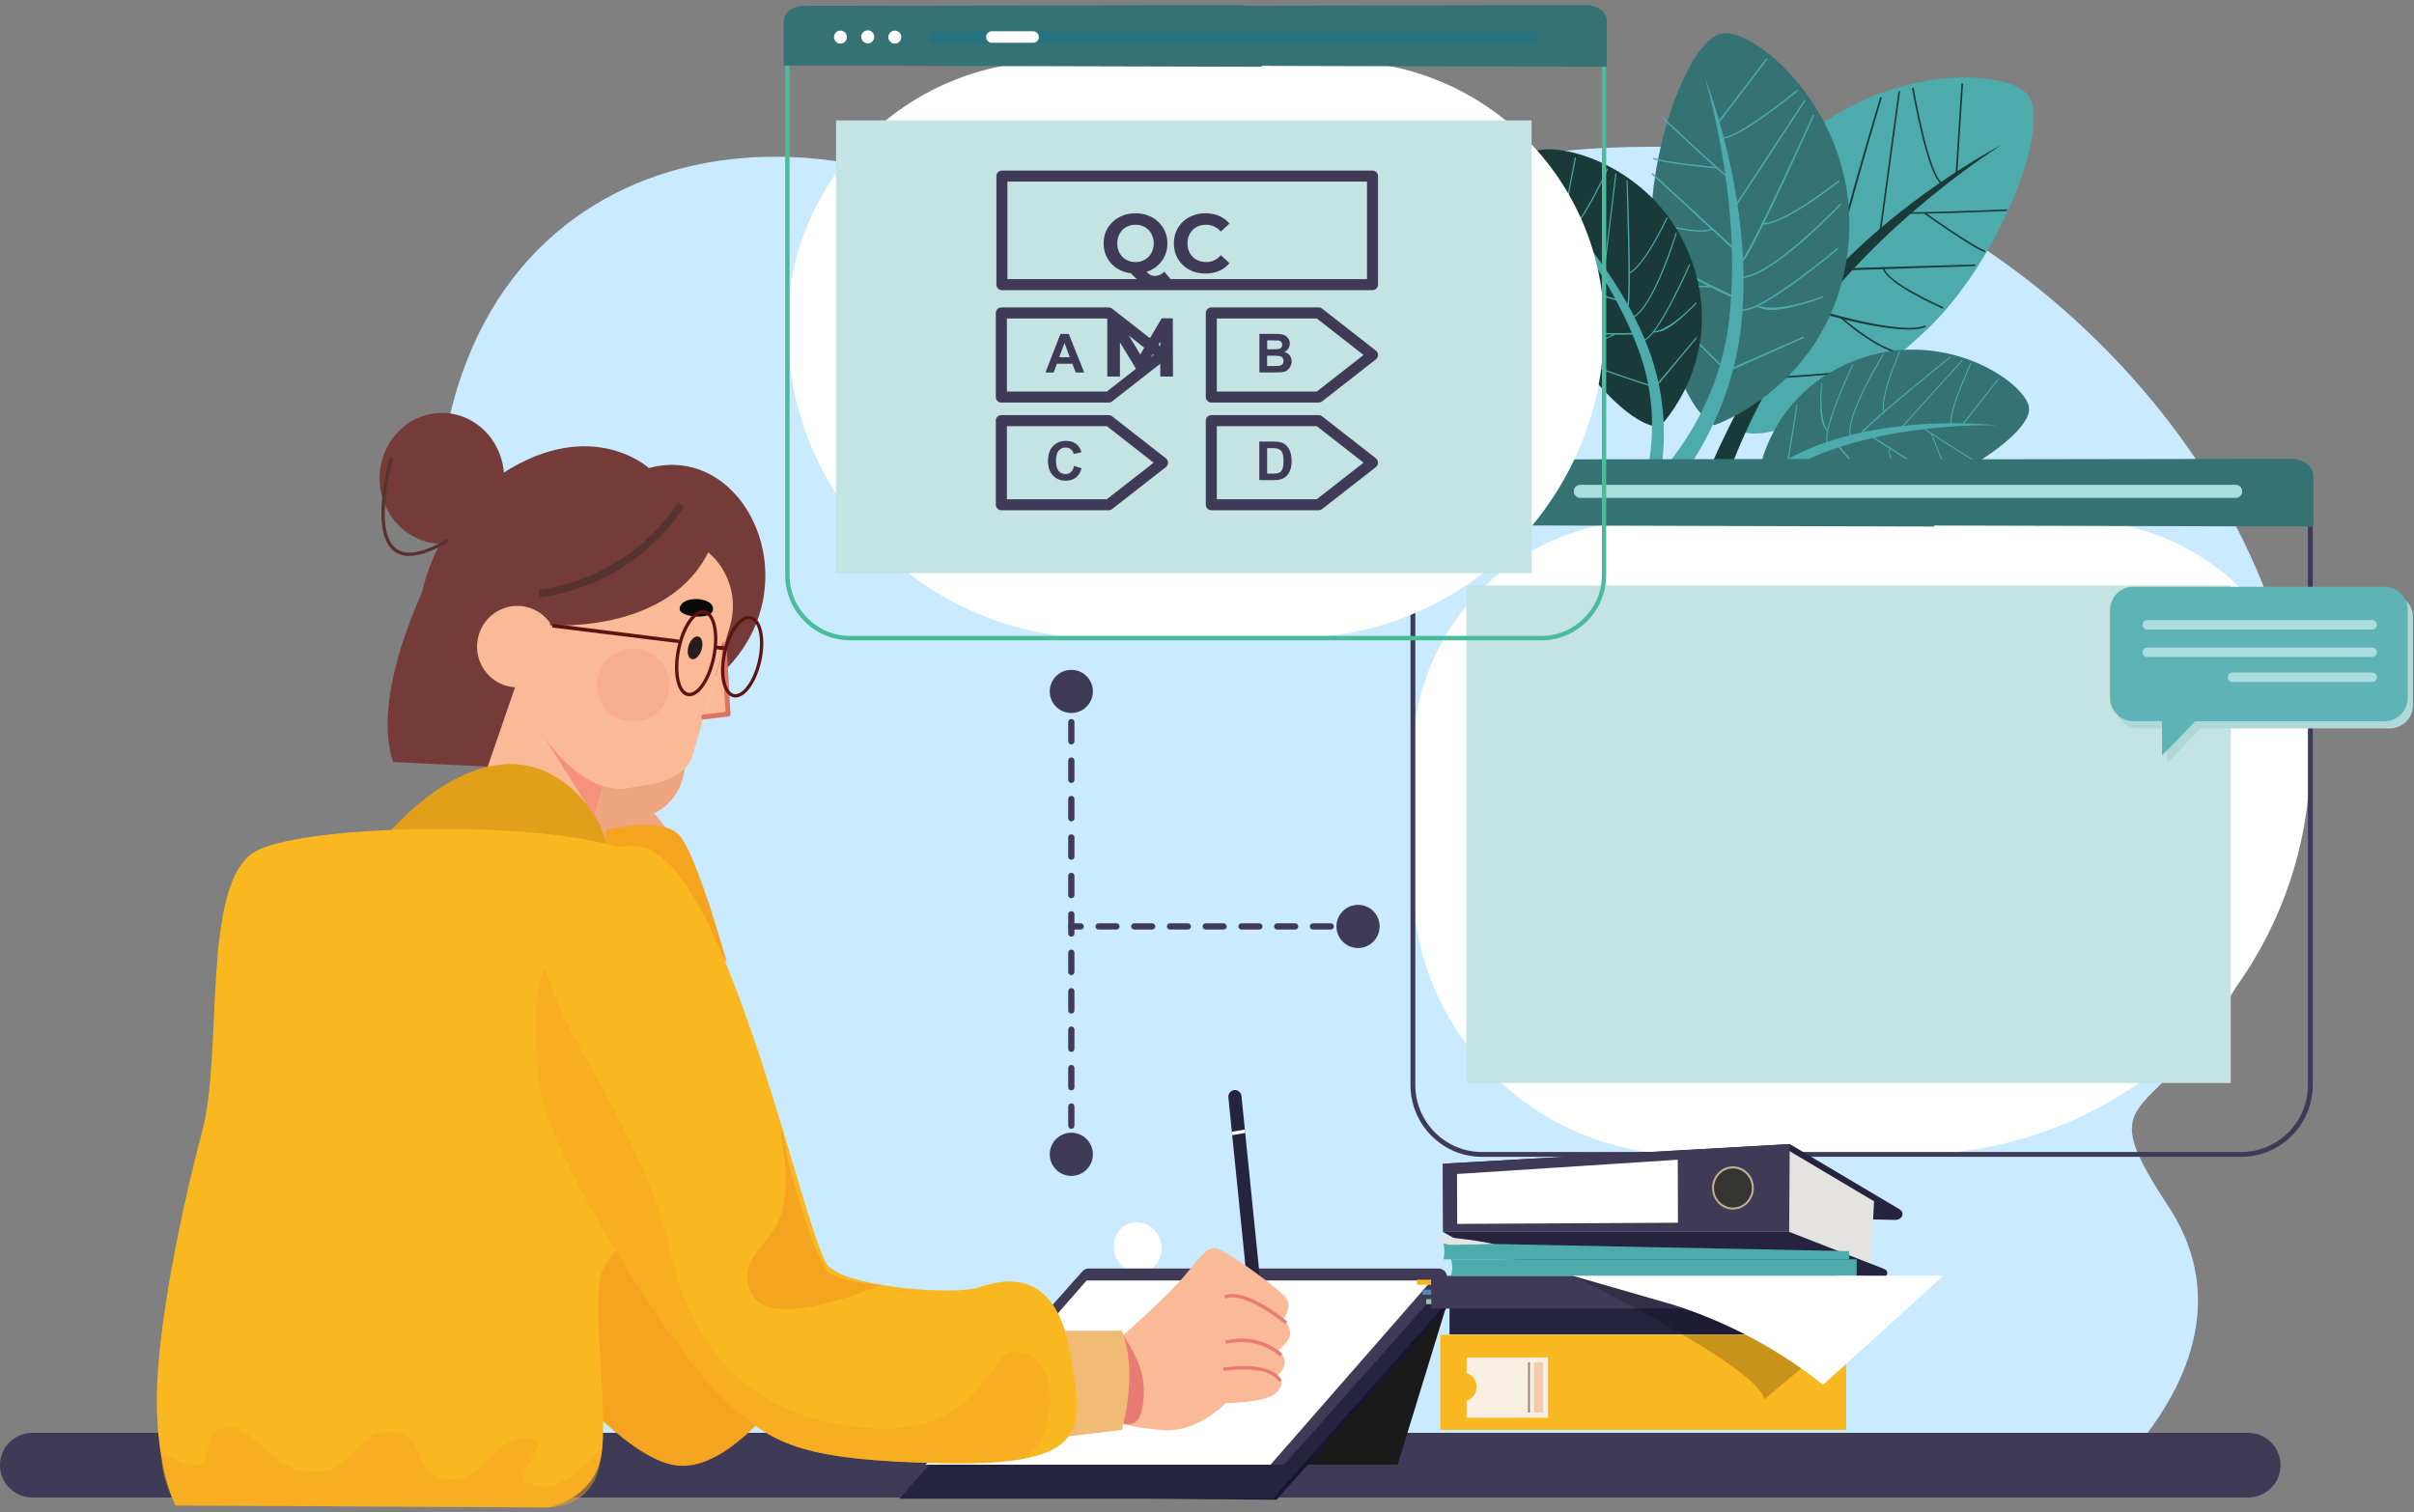<?xml version="1.0" encoding="UTF-8"?> <svg xmlns="http://www.w3.org/2000/svg" width="348" height="218" viewBox="0 0 348 218" fill="none"><rect x="0" y="0" width="348" height="218" fill="#808080" stroke="none"/><g clip-path="url(#clip0_126_2092)"><path d="M245.433 21.306C166.45 17.988 183.497 70.2 167.329 50.615C136.4 13.134 81.26 12.37 66.675 53.688C49.559 102.177 105.134 140.888 78.157 148.334C39.629 158.96 32.175 185.455 61.286 212.738L302.896 213.793C302.896 213.793 326.188 194.598 312.604 173.943C299.02 153.287 314.416 165.878 328.046 129.88C345.774 83.043 292.591 23.301 245.44 21.314L245.433 21.306Z" fill="#CAEBFF"></path><path d="M165.38 183.222C167.132 182.509 167.937 180.419 167.178 178.554C166.419 176.688 164.383 175.754 162.631 176.467C160.879 177.179 160.074 179.27 160.833 181.135C161.592 183 163.628 183.935 165.38 183.222Z" fill="white"></path><path d="M251.525 62.356C251.525 62.356 241.496 45.248 253.65 27.123C265.805 8.998 288.685 9.281 292.285 13.623C295.886 17.965 288.18 37.925 277.356 47.924C266.524 57.915 256.739 63.488 251.525 62.364V62.356Z" fill="#4EABAC"></path><path d="M281.927 24.914L282.761 12.049L282.99 12.064L282.18 24.784L281.927 24.914Z" fill="#1A3939"></path><path d="M279.772 26.474C277.753 24.884 275.72 13.195 275.636 12.691L275.865 12.653C275.888 12.775 278.059 25.258 280.024 26.367L279.909 26.566C279.863 26.543 279.817 26.512 279.779 26.474H279.772Z" fill="#1A3939"></path><path d="M274.29 30.739L274.374 30.525C274.871 30.724 283.601 30.426 289.342 30.181V30.41C287.882 30.472 274.986 31.022 274.283 30.739H274.29Z" fill="#1A3939"></path><path d="M270.965 33.193L273.687 13.127L273.916 13.157L271.202 33.224L270.965 33.193Z" fill="#1A3939"></path><path d="M264.253 39.37C264.016 37.352 270.782 14.908 271.072 13.975L271.294 14.044C271.225 14.273 264.353 37.275 264.582 39.248L264.253 39.378V39.37Z" fill="#1A3939"></path><path d="M265.881 32.91C263 30.632 261.035 19.884 260.951 19.433L261.18 19.395C261.203 19.502 263.214 30.51 266.027 32.734L265.881 32.918V32.91Z" fill="#1A3939"></path><path d="M262.541 41.472C258.971 38.101 258.298 22.728 258.268 22.078H258.497C258.497 22.231 259.193 38.002 262.694 41.304L262.533 41.472H262.541Z" fill="#1A3939"></path><path d="M259.063 45.516C256.387 43.398 253.994 28.446 253.895 27.804L254.124 27.766C254.147 27.919 256.601 43.269 259.2 45.325C259.216 45.34 259.231 45.348 259.254 45.363L259.116 45.554C259.116 45.554 259.078 45.524 259.063 45.508V45.516Z" fill="#1A3939"></path><path d="M255.89 42.588C253.413 40.631 250.692 35.547 250.554 35.295L250.761 35.188C250.799 35.257 254.361 41.992 257.664 43.2L257.755 43.49C257.335 43.391 256.341 42.947 255.89 42.588Z" fill="#1A3939"></path><path d="M253.979 53.696L248.643 42.313L248.85 42.214L254.201 53.443L253.979 53.696Z" fill="#1A3939"></path><path d="M277.287 30.739L277.486 30.609C277.555 30.655 284.603 35.662 286.208 36.129L286.147 36.35C284.496 35.876 277.57 30.946 277.287 30.739Z" fill="#1A3939"></path><path d="M266.921 38.949L266.998 38.651L284.763 38.124L284.771 38.361L266.921 38.949Z" fill="#1A3939"></path><path d="M272.914 40.501C272.028 39.798 271.424 39.11 271.424 38.529H271.653C271.638 40.532 280.093 44.262 280.177 44.301L280.085 44.515C279.825 44.4 275.322 42.412 272.914 40.509V40.501Z" fill="#1A3939"></path><path d="M261.715 44.935L261.922 44.645C262.036 44.683 274.329 48.459 277.555 46.892L277.654 47.098C274.344 48.704 262.189 45.08 261.708 44.935H261.715Z" fill="#1A3939"></path><path d="M255.982 54.559L256.028 54.307C256.158 54.307 269.383 53.588 271.026 52.656L271.141 52.855C269.451 53.818 256.509 54.529 255.982 54.559Z" fill="#1A3939"></path><path d="M266.715 47.029C265.935 46.41 265.438 45.967 265.423 45.959L265.576 45.783C265.622 45.822 269.841 49.59 273.343 50.645L273.274 50.867C270.919 50.156 268.251 48.245 266.707 47.029H266.715Z" fill="#1A3939"></path><path d="M242.444 78.868L246.098 78.662C246.098 78.662 248.659 64.229 259.651 48.13C270.636 32.031 288.57 20.87 288.57 20.87C288.57 20.87 269.406 30.686 257.801 47.213C246.212 63.71 242.444 78.868 242.444 78.868Z" fill="#1A3939"></path><path d="M247.152 61.294C247.152 61.294 263.924 55.591 266.348 36.335C268.771 17.071 253.199 3.984 248.238 4.817C243.269 5.65 236.771 23.561 238.216 36.58C239.661 49.59 242.986 59.024 247.152 61.294Z" fill="#347273"></path><path d="M247.84 17.675L254.812 8.532L254.644 8.402L247.741 17.445L247.84 17.675Z" fill="#4EABAC"></path><path d="M248.376 19.976C250.661 20.075 258.871 13.386 259.231 13.096L259.101 12.935C259.009 13.004 250.241 20.152 248.276 19.754L248.238 19.96C248.284 19.968 248.33 19.976 248.383 19.976H248.376Z" fill="#4EABAC"></path><path d="M249.568 26.03L249.637 25.831C249.186 25.679 243.483 20.412 239.76 16.91L239.615 17.063C240.563 17.958 248.934 25.808 249.568 26.03Z" fill="#4EABAC"></path><path d="M250.371 29.608L260.286 14.525L260.11 14.411L250.195 29.493L250.371 29.608Z" fill="#4EABAC"></path><path d="M251.281 37.673C252.618 36.45 261.203 17.407 261.555 16.612L261.364 16.528C261.279 16.719 252.435 36.197 251.128 37.397L251.273 37.673H251.281Z" fill="#4EABAC"></path><path d="M253.964 32.375C257.243 32.513 264.849 26.42 265.178 26.16L265.048 26C264.972 26.061 257.174 32.306 253.979 32.169V32.375H253.964Z" fill="#4EABAC"></path><path d="M251.196 40.073C255.577 39.874 265.025 29.914 265.43 29.493L265.278 29.348C265.178 29.447 255.485 39.668 251.189 39.867V40.073H251.196Z" fill="#4EABAC"></path><path d="M251.174 44.82C254.216 44.95 264.574 36.266 265.018 35.892L264.88 35.731C264.773 35.823 254.14 44.736 251.181 44.606C251.158 44.606 251.143 44.606 251.12 44.606L251.105 44.813C251.105 44.813 251.143 44.813 251.166 44.813L251.174 44.82Z" fill="#4EABAC"></path><path d="M255.026 44.682C257.847 44.805 262.648 42.962 262.885 42.871L262.808 42.68C262.74 42.703 256.402 45.172 253.467 44.071L253.238 44.209C253.582 44.384 254.507 44.66 255.019 44.682H255.026Z" fill="#4EABAC"></path><path d="M249.805 53.275L260.064 48.711L259.98 48.52L249.805 52.977V53.275Z" fill="#4EABAC"></path><path d="M247.55 24.295L247.489 24.089C247.412 24.089 239.737 23.362 238.384 22.743L238.3 22.934C239.692 23.569 247.244 24.272 247.55 24.303V24.295Z" fill="#4EABAC"></path><path d="M249.729 35.838L249.851 35.593L238.193 24.922L238.056 25.075L249.729 35.838Z" fill="#4EABAC"></path><path d="M244.783 33.399C245.792 33.445 246.602 33.331 246.938 32.933L246.778 32.795C245.616 34.149 237.742 31.756 237.666 31.733L237.605 31.932C237.842 32.008 242.046 33.285 244.783 33.399Z" fill="#4EABAC"></path><path d="M249.729 42.886L249.759 42.573C249.66 42.527 239.172 37.94 237.918 35.013L237.727 35.096C239.019 38.101 249.316 42.71 249.729 42.894V42.886Z" fill="#4EABAC"></path><path d="M247.955 52.702L248.07 52.503C247.986 52.426 239.5 44.27 238.942 42.688L238.744 42.756C239.317 44.385 247.611 52.373 247.955 52.702Z" fill="#4EABAC"></path><path d="M245.134 41.396C246.021 41.434 246.61 41.426 246.633 41.426V41.22C246.579 41.22 241.526 41.312 238.552 39.989L238.468 40.18C240.471 41.067 243.384 41.327 245.134 41.403V41.396Z" fill="#4EABAC"></path><path d="M237.222 74.687L234.6 72.784C234.6 72.784 247.229 63.45 249.255 46.234C251.281 29.019 245.738 11.093 245.738 11.093C245.738 11.093 252.893 28.828 251.036 46.693C249.178 64.528 237.222 74.687 237.222 74.687Z" fill="#4EABAC"></path><path d="M239.241 61.554C239.241 61.554 248.88 51.899 243.934 37.757C238.988 23.615 223.73 19.869 220.58 22.139C217.431 24.41 219.097 39.003 224.563 47.511C230.029 56.02 235.571 61.401 239.233 61.554H239.241Z" fill="#1A3939"></path><path d="M225.519 31.435L227.193 22.736L227.032 22.705L225.366 31.305L225.519 31.435Z" fill="#4EABAC"></path><path d="M226.673 32.834C228.286 32.123 231.665 24.7 231.81 24.379L231.665 24.31C231.627 24.387 228.018 32.314 226.528 32.712L226.566 32.864C226.566 32.864 226.635 32.842 226.673 32.826V32.834Z" fill="#4EABAC"></path><path d="M229.586 36.618L229.563 36.457C229.196 36.503 223.447 34.806 219.671 33.652L219.625 33.805C220.588 34.095 229.073 36.679 229.586 36.61V36.618Z" fill="#4EABAC"></path><path d="M232.868 24.995L231.2 38.8L231.359 38.82L233.027 25.015L232.868 24.995Z" fill="#4EABAC"></path><path d="M234.761 44.087C235.265 42.779 234.662 26.695 234.631 26.023H234.47C234.47 26.191 235.059 42.672 234.562 43.941L234.761 44.079V44.087Z" fill="#4EABAC"></path><path d="M234.799 39.508C237.115 38.483 240.28 31.68 240.418 31.389L240.272 31.32C240.242 31.389 236.993 38.361 234.738 39.355L234.799 39.5V39.508Z" fill="#4EABAC"></path><path d="M235.533 45.776C238.491 44.148 241.603 34.042 241.733 33.614L241.58 33.568C241.549 33.675 238.354 44.041 235.457 45.638L235.533 45.776Z" fill="#4EABAC"></path><path d="M237.146 49.063C239.294 48.115 243.476 38.583 243.651 38.177L243.506 38.116C243.46 38.216 239.172 48.001 237.085 48.918C237.07 48.918 237.054 48.933 237.047 48.933L237.108 49.078C237.108 49.078 237.138 49.063 237.154 49.063H237.146Z" fill="#4EABAC"></path><path d="M239.768 47.657C241.756 46.778 244.446 43.873 244.576 43.727L244.462 43.62C244.423 43.659 240.892 47.527 238.484 47.764L238.377 47.94C238.675 47.94 239.409 47.817 239.768 47.657Z" fill="#4EABAC"></path><path d="M239.111 55.377L244.63 48.719L244.508 48.62L239.011 55.171L239.111 55.377Z" fill="#4EABAC"></path><path d="M227.59 36.106L227.476 35.983C227.422 36.006 221.872 38.124 220.718 38.154V38.315C221.903 38.284 227.361 36.197 227.59 36.106Z" fill="#4EABAC"></path><path d="M233.064 43.345V43.131L221.337 39.729L221.291 39.882L233.064 43.345Z" fill="#4EABAC"></path><path d="M228.806 43.345C229.517 43.032 230.037 42.672 230.136 42.29L229.983 42.252C229.647 43.582 223.378 44.614 223.317 44.622L223.34 44.782C223.531 44.752 226.872 44.201 228.806 43.353V43.345Z" fill="#4EABAC"></path><path d="M235.487 48.215L235.395 47.985C235.311 47.985 226.49 48.39 224.609 46.793L224.502 46.915C226.428 48.551 235.136 48.23 235.48 48.215H235.487Z" fill="#4EABAC"></path><path d="M237.635 55.607L237.651 55.431C237.566 55.4 228.898 52.656 227.965 51.754L227.85 51.869C228.806 52.801 237.291 55.5 237.635 55.607Z" fill="#4EABAC"></path><path d="M231.795 48.75C232.422 48.474 232.827 48.268 232.842 48.26L232.766 48.123C232.766 48.123 229.272 49.919 226.757 50.019V50.179C228.454 50.11 230.556 49.3 231.795 48.75Z" fill="#4EABAC"></path><path d="M237.765 74.465L235.663 73.464C235.663 73.464 240.823 63.289 236.305 50.699C231.787 38.108 221.796 27.605 221.796 27.605C221.796 27.605 232.834 37.428 237.689 50.408C242.535 63.373 237.757 74.465 237.757 74.465H237.765Z" fill="#4EABAC"></path><path d="M253.237 69.948C253.237 69.948 254.147 57.281 267.166 52.067C280.184 46.854 292.186 55.24 292.515 58.84C292.843 62.433 281.514 70.223 272.157 71.606C262.801 72.99 255.6 72.417 253.245 69.948H253.237Z" fill="#347273"></path><path d="M282.928 61.08L288.043 54.575L288.157 54.666L283.112 61.103L282.928 61.08Z" fill="#4EABAC"></path><path d="M281.224 61.126C280.734 59.559 283.907 52.641 284.045 52.343L284.182 52.404C284.152 52.48 280.765 59.865 281.4 61.157L281.262 61.225C281.262 61.225 281.231 61.164 281.224 61.126Z" fill="#4EABAC"></path><path d="M276.767 61.416L276.889 61.332C277.081 61.615 281.805 64.604 284.939 66.538L284.863 66.668C284.06 66.171 277.042 61.814 276.775 61.416H276.767Z" fill="#4EABAC"></path><path d="M274.122 61.516L282.852 51.876L282.959 51.976L274.237 61.615L274.122 61.516Z" fill="#4EABAC"></path><path d="M268.32 62.364C268.932 61.21 280.658 51.769 281.155 51.379L281.247 51.494C281.124 51.586 269.138 61.287 268.542 62.41L268.32 62.357V62.364Z" fill="#4EABAC"></path><path d="M271.531 59.536C270.835 57.288 273.694 50.898 273.816 50.63L273.954 50.691C273.923 50.76 270.988 57.304 271.676 59.498L271.531 59.544V59.536Z" fill="#4EABAC"></path><path d="M266.654 62.861C265.988 59.796 271.217 51.417 271.439 51.058L271.569 51.135C271.515 51.219 266.149 59.819 266.799 62.823L266.654 62.853V62.861Z" fill="#4EABAC"></path><path d="M263.343 63.748C262.694 61.661 266.86 52.893 267.043 52.518L267.181 52.58C267.135 52.671 262.862 61.676 263.489 63.702C263.489 63.717 263.496 63.725 263.504 63.74L263.366 63.794C263.366 63.794 263.359 63.763 263.351 63.748H263.343Z" fill="#4EABAC"></path><path d="M262.732 61.057C262.128 59.123 262.541 55.461 262.556 55.278L262.701 55.293C262.701 55.347 262.136 60.193 263.443 62.02L263.389 62.204C263.206 61.997 262.839 61.409 262.732 61.057Z" fill="#4EABAC"></path><path d="M257.687 66.248L258.994 58.298L259.147 58.321L257.893 66.187L257.687 66.248Z" fill="#4EABAC"></path><path d="M278.357 62.494H278.51C278.525 62.548 280.436 67.731 281.124 68.556L281.01 68.648C280.314 67.799 278.434 62.701 278.357 62.487V62.494Z" fill="#4EABAC"></path><path d="M269.887 63.106L270.04 62.976L279.634 69.091L279.55 69.221L269.887 63.106Z" fill="#4EABAC"></path><path d="M272.494 66.079C272.28 65.384 272.211 64.803 272.425 64.497L272.547 64.581C271.813 65.636 274.932 70.651 274.963 70.704L274.833 70.781C274.734 70.628 273.075 67.952 272.494 66.079Z" fill="#4EABAC"></path><path d="M264.964 64.39L265.178 64.314C265.224 64.375 270.353 70.796 272.631 71.133L272.608 71.278C270.269 70.934 265.163 64.642 264.956 64.39H264.964Z" fill="#4EABAC"></path><path d="M258.428 67.417L258.543 67.303C258.611 67.349 265.866 71.729 267.081 71.828L267.066 71.974C265.82 71.874 258.718 67.593 258.428 67.417Z" fill="#4EABAC"></path><path d="M266.845 67.303C266.653 66.691 266.554 66.286 266.554 66.271L266.699 66.232C266.699 66.232 267.571 69.779 269.039 71.599L268.924 71.691C267.938 70.467 267.219 68.495 266.845 67.295V67.303Z" fill="#4EABAC"></path><path d="M245.027 78.891L247.122 78.418C247.122 78.418 251.044 69.902 262.709 65.338C274.367 60.782 287.913 61.332 287.913 61.332C287.913 61.332 274.206 59.627 262.059 64.191C249.935 68.747 245.027 78.899 245.027 78.899V78.891Z" fill="#4EABAC"></path><path d="M324.102 206.577H4.663C2.088 206.577 0 208.663 0 211.236C0 213.809 2.088 215.895 4.663 215.895H324.102C326.677 215.895 328.765 213.809 328.765 211.236C328.765 208.663 326.677 206.577 324.102 206.577Z" fill="#3F3B57"></path><path d="M275.506 166.436H242.933C221.268 166.436 203.678 148.846 203.678 127.182V108.888C203.678 90.205 218.845 75.039 237.528 75.039L299.203 75.039C317.886 75.039 333.053 90.205 333.053 108.888C333.053 140.651 307.268 166.436 275.506 166.436Z" fill="white"></path><path d="M323.108 166.78H213.624C207.952 166.78 203.334 162.132 203.334 156.414V74.679H333.405V156.414C333.405 162.132 328.787 166.78 323.115 166.78H323.108ZM204.03 100.304V156.414C204.03 161.742 208.334 166.084 213.624 166.084H323.108C328.398 166.084 332.709 161.75 332.709 156.414V75.383H204.03V100.304Z" fill="#3F3B57"></path><path d="M206.285 66.255L275.628 66.148C275.911 66.148 276.186 66.179 276.446 66.232L330.286 66.148C332.052 66.148 333.489 67.249 333.496 68.617V75.91L278.846 75.765V75.91L203.098 75.711V68.74C203.082 67.371 204.519 66.263 206.285 66.255Z" fill="#347273"></path><path d="M321.586 84.403H211.392V156.139H321.586V84.403Z" fill="#C4E3E3"></path><path d="M322.29 69.894H227.82C227.3 69.894 226.879 70.315 226.879 70.834V70.842C226.879 71.361 227.3 71.782 227.82 71.782H322.29C322.809 71.782 323.23 71.361 323.23 70.842V70.834C323.23 70.315 322.809 69.894 322.29 69.894Z" fill="#ACDDDE"></path><path d="M212.821 71.874C213.387 71.874 213.846 71.412 213.846 70.842C213.846 70.272 213.387 69.81 212.821 69.81C212.255 69.81 211.797 70.272 211.797 70.842C211.797 71.412 212.255 71.874 212.821 71.874Z" fill="white"></path><path d="M217.148 71.828C217.714 71.828 218.172 71.366 218.172 70.796C218.172 70.226 217.714 69.764 217.148 69.764C216.582 69.764 216.124 70.226 216.124 70.796C216.124 71.366 216.582 71.828 217.148 71.828Z" fill="white"></path><path d="M221.436 71.874C222.002 71.874 222.461 71.412 222.461 70.842C222.461 70.272 222.002 69.81 221.436 69.81C220.871 69.81 220.412 70.272 220.412 70.842C220.412 71.412 220.871 71.874 221.436 71.874Z" fill="white"></path><path d="M308.285 85.626C306.435 85.626 304.929 87.132 304.929 88.99V101.649C304.929 103.499 306.435 105.013 308.285 105.013H312.421V109.943C312.658 109.729 313.124 109.278 314.026 108.346C315.769 106.541 316.74 105.517 317.16 105.066L317.206 105.02H344.497C346.347 105.02 347.853 103.514 347.853 101.657V88.997C347.853 87.147 346.347 85.634 344.497 85.634H308.285V85.626Z" fill="#AFD9D9"></path><path d="M307.536 84.587C305.686 84.587 304.18 86.093 304.18 87.95V100.609C304.18 102.459 305.686 103.973 307.536 103.973H311.672V108.904C311.909 108.69 312.375 108.239 313.277 107.306C315.02 105.502 315.991 104.478 316.411 104.026L316.457 103.981H343.748C345.598 103.981 347.104 102.475 347.104 100.617V87.958C347.104 86.108 345.598 84.594 343.748 84.594H307.536V84.587Z" fill="#5EB3B4"></path><path d="M341.974 89.395H309.539C309.163 89.395 308.858 89.7 308.858 90.075V90.083C308.858 90.459 309.163 90.763 309.539 90.763H341.974C342.35 90.763 342.654 90.459 342.654 90.083V90.075C342.654 89.7 342.35 89.395 341.974 89.395Z" fill="#ACDDDE"></path><path d="M341.974 93.355H309.539C309.163 93.355 308.858 93.659 308.858 94.035V94.043C308.858 94.418 309.163 94.723 309.539 94.723H341.974C342.35 94.723 342.654 94.418 342.654 94.043V94.035C342.654 93.659 342.35 93.355 341.974 93.355Z" fill="#ACDDDE"></path><path d="M341.982 96.955H321.839C321.463 96.955 321.158 97.26 321.158 97.636V97.643C321.158 98.019 321.463 98.324 321.839 98.324H341.982C342.358 98.324 342.662 98.019 342.662 97.643V97.636C342.662 97.26 342.358 96.955 341.982 96.955Z" fill="#ACDDDE"></path><path d="M186.333 91.994L158.408 91.994C133.625 91.994 113.505 71.874 113.505 47.091C113.505 25.969 130.651 8.823 151.773 8.823L192.969 8.823C214.09 8.823 231.237 25.969 231.237 47.091C231.237 71.874 211.117 91.994 186.333 91.994Z" fill="white"></path><path d="M222.186 92.315H122.556C117.388 92.315 113.191 88.08 113.191 82.882V8.509H231.55V82.882C231.55 88.08 227.346 92.315 222.186 92.315ZM113.826 9.144V82.882C113.826 87.736 117.74 91.681 122.563 91.681H222.193C227.009 91.681 230.931 87.736 230.931 82.882V9.144H113.833H113.826Z" fill="#4ABC9B"></path><path d="M115.874 0.842L178.979 0.742C179.239 0.742 179.484 0.773 179.728 0.819L228.722 0.742C230.335 0.742 231.642 1.744 231.642 2.99V9.625L181.907 9.495V9.625L112.977 9.442V3.097C112.962 1.851 114.269 0.842 115.882 0.834L115.874 0.842Z" fill="#347273"></path><path d="M220.794 17.354H120.522V82.63H220.794V17.354Z" fill="#C4E3E3"></path><path d="M157.307 20.266H157.598L157.453 20.205L157.307 20.266Z" fill="#9DD2C6"></path><path d="M220.771 4.496H134.802C134.329 4.496 133.946 4.879 133.946 5.352V5.36C133.946 5.833 134.329 6.216 134.802 6.216H220.771C221.244 6.216 221.628 5.833 221.628 5.36V5.352C221.628 4.879 221.244 4.496 220.771 4.496Z" fill="#267280"></path><path d="M148.921 4.496H142.997C142.532 4.496 142.156 4.871 142.156 5.333C142.156 5.795 142.532 6.17 142.997 6.17H148.921C149.386 6.17 149.762 5.795 149.762 5.333C149.762 4.871 149.386 4.496 148.921 4.496Z" fill="white"></path><path d="M121.157 6.292C121.672 6.292 122.089 5.871 122.089 5.352C122.089 4.833 121.672 4.412 121.157 4.412C120.642 4.412 120.224 4.833 120.224 5.352C120.224 5.871 120.642 6.292 121.157 6.292Z" fill="white"></path><path d="M125.094 6.254C125.609 6.254 126.026 5.833 126.026 5.314C126.026 4.795 125.609 4.374 125.094 4.374C124.579 4.374 124.161 4.795 124.161 5.314C124.161 5.833 124.579 6.254 125.094 6.254Z" fill="white"></path><path d="M128.992 6.292C129.507 6.292 129.925 5.871 129.925 5.352C129.925 4.833 129.507 4.412 128.992 4.412C128.477 4.412 128.06 4.833 128.06 5.352C128.06 5.871 128.477 6.292 128.992 6.292Z" fill="white"></path><path d="M96.58 120.149L94.302 117.229C94.302 117.229 100.677 114.775 98.246 105.403L86.413 104.172L84.441 114.461L85.633 117.664L88.079 122.603C88.079 122.603 94.753 122.45 96.572 120.149H96.58Z" fill="#EFA57F"></path><path d="M87.33 119.69C87.33 119.69 95.372 117.542 97.948 120.455C100.524 123.367 104.775 138.733 104.775 138.733L87.177 121.991L87.33 119.69Z" fill="#F5A41F"></path><path d="M72.271 111.243C66.698 109.974 62.432 100.143 61.744 97.766C61.584 97.384 61.308 96.359 61.178 95.962L61.026 95.174L60.834 94.448C58.472 86.528 63.686 74.466 71.093 69.168C84.746 59.398 93.545 67.479 93.545 67.479C107.343 63.725 117.006 83.922 104.645 96.504C104.645 96.504 92.406 103.988 85.694 113.208L72.271 111.251V111.243Z" fill="#753B38"></path><path d="M75.137 123.482C69.947 121.945 67.493 115.936 70.1 111.136L76.085 93.745L90.671 100.319L85.648 117.672C84.334 122.213 79.632 124.812 75.145 123.482H75.137Z" fill="#FABA97"></path><path d="M85.641 117.672L77.622 104.974L87.07 112.718L85.641 117.672Z" fill="#F5927E"></path><path d="M105.256 90.182L99.814 108.995C99.523 109.989 98.781 110.777 97.811 111.113L90.487 113.636C83.401 114.736 77.576 104.982 77.576 104.982C76.59 104.172 76.169 102.834 76.528 101.596L82.942 79.434L102.099 79.625C105.126 82.202 106.365 86.345 105.256 90.19V90.182Z" fill="#FABA97"></path><path d="M104.4 93.156L104.974 103.163L101.442 103.361L104.4 93.156Z" fill="#FABA97"></path><path d="M80.144 94.876C79.242 97.987 76.016 99.776 72.943 98.859C69.87 97.949 68.104 94.685 69.006 91.574C69.909 88.463 73.134 86.674 76.207 87.591C79.281 88.501 81.046 91.765 80.144 94.876Z" fill="#FABA97"></path><path d="M102.734 88.103C102.336 89.395 97.849 88.982 97.979 87.736C98.193 85.665 103.368 86.062 102.734 88.103Z" fill="#0A0A0A"></path><g opacity="0.24"><path d="M96.419 99.593C95.877 103.017 92.322 104.982 89.18 103.598C87.04 102.658 85.771 100.304 86.138 97.972C86.68 94.547 90.235 92.583 93.377 93.966C95.517 94.907 96.786 97.261 96.419 99.593Z" fill="#F08372"></path></g><path d="M101.442 103.721C101.266 103.721 101.113 103.591 101.09 103.407C101.067 103.209 101.205 103.033 101.396 103.01L104.584 102.635L104.033 92.965C104.026 92.766 104.171 92.598 104.362 92.59C104.553 92.575 104.721 92.728 104.737 92.927L105.31 102.933C105.318 103.124 105.188 103.285 104.996 103.308L101.48 103.721C101.48 103.721 101.449 103.721 101.442 103.721Z" fill="#DE7360"></path><path d="M101.128 93.699C100.846 94.593 100.203 95.182 99.691 95.014C99.179 94.846 98.988 93.989 99.271 93.095C99.554 92.201 100.196 91.612 100.708 91.78C101.22 91.948 101.411 92.805 101.128 93.699Z" fill="#281C1C"></path><path d="M79.281 90.129C79.281 90.129 98.208 91.604 103.009 77.439L102.825 73.342L82.025 70.009L79.281 90.129Z" fill="#753B38"></path><path d="M77.782 86.093L77.713 84.992C77.713 84.992 80.832 84.763 84.83 83.111C88.507 81.59 93.728 78.509 97.742 72.463L98.644 73.074C94.47 79.358 89.027 82.561 85.205 84.143C81.054 85.856 77.92 86.077 77.79 86.085L77.782 86.093Z" fill="#563330"></path><path d="M200.927 208.733H51.631V214.328H200.927V208.733Z" fill="#3F3B57"></path><path d="M44.2 209.115L43.856 208.771L64.725 186.212L65.062 186.556L44.2 209.115Z" fill="#481610"></path><path d="M52.632 212.723C55.201 212.83 58.526 212.394 62.05 211.936C70.145 210.881 79.219 209.696 83.057 214.328H83.684C79.839 209.107 70.39 210.338 61.989 211.439C58.48 211.897 55.17 212.333 52.647 212.226C46.822 211.981 41.15 210.025 37.993 208.74H36.716C39.522 209.963 45.974 212.448 52.624 212.731L52.632 212.723Z" fill="#C17748"></path><path d="M53.427 211.118C57.425 211.118 61.072 209.78 63.311 208.74H62.088C59.887 209.658 56.783 210.621 53.427 210.621C50.614 210.621 48.45 209.726 46.906 208.74H46.042C47.671 209.925 50.125 211.118 53.435 211.118H53.427Z" fill="#C17748"></path><path d="M149.999 208.733C149.319 209.856 148.119 211.592 146.865 212.165C144.877 213.075 141.369 212.264 138.884 210.323C138.104 209.711 136.828 209.184 135.414 208.733H133.579C135.582 209.245 137.569 209.918 138.601 210.72C140.474 212.188 142.913 213.029 144.931 213.029C145.726 213.029 146.46 212.899 147.056 212.624C148.539 211.943 149.892 209.879 150.557 208.733H149.992H149.999Z" fill="#C17748"></path><path d="M182.924 212.761C181.074 212.402 179.4 211.852 177.764 211.309C174.301 210.162 170.716 208.977 165.647 209.803C160.854 210.583 157.399 212.708 155.366 214.328H156.168C158.202 212.815 161.405 210.995 165.724 210.3C170.685 209.497 174.056 210.613 177.626 211.79C179.3 212.341 181.02 212.907 182.924 213.273V212.769V212.761Z" fill="#C17748"></path><path d="M122.861 184.874C123.03 185.379 108.895 213.205 97.199 211.232C85.503 209.252 64.527 177.253 64.527 177.253L77.92 155.275L122.854 184.874H122.861Z" fill="#F5A41F"></path><path d="M105.715 100.518C104.943 100.35 104.37 99.562 104.102 98.309C103.85 97.116 103.888 95.61 104.224 94.081C104.561 92.552 105.142 91.169 105.868 90.183C106.632 89.143 107.481 88.669 108.261 88.837C109.033 89.005 109.606 89.793 109.874 91.046C110.126 92.239 110.088 93.745 109.751 95.274C109.415 96.803 108.834 98.186 108.108 99.172C107.45 100.059 106.739 100.533 106.067 100.556C105.952 100.556 105.837 100.556 105.723 100.526L105.715 100.518ZM106.25 90.458C105.562 91.39 105.004 92.713 104.683 94.181C104.362 95.648 104.324 97.078 104.561 98.209C104.782 99.264 105.241 99.937 105.814 100.059C106.388 100.182 107.083 99.753 107.718 98.89C108.406 97.957 108.964 96.635 109.285 95.167C109.606 93.699 109.644 92.269 109.407 91.138C109.186 90.083 108.727 89.41 108.154 89.288C108.077 89.273 108.008 89.265 107.924 89.265C107.404 89.281 106.801 89.701 106.242 90.45L106.25 90.458Z" fill="#5D1314"></path><path d="M85.931 123.948C85.931 123.948 86.94 124.988 87.414 122.496C87.888 120.003 82.323 109.263 72.355 110.211C62.386 111.159 54.283 122.19 54.283 122.19L85.924 123.948H85.931Z" fill="#E2A01A"></path><path d="M99.087 100.357C97.535 100.006 96.878 97.009 97.597 93.538C98.308 90.068 100.089 87.629 101.633 87.981C102.405 88.157 102.978 88.99 103.246 90.32C103.498 91.589 103.46 93.171 103.124 94.792C102.787 96.413 102.206 97.88 101.48 98.92C100.823 99.853 100.112 100.365 99.439 100.38C99.324 100.38 99.21 100.373 99.095 100.35L99.087 100.357ZM98.063 93.645C97.428 96.734 97.948 99.585 99.194 99.868C99.768 99.998 100.463 99.547 101.098 98.63C101.786 97.644 102.344 96.245 102.665 94.693C102.986 93.141 103.024 91.627 102.787 90.427C102.565 89.311 102.107 88.6 101.533 88.47C101.457 88.455 101.381 88.447 101.296 88.447C100.089 88.486 98.659 90.748 98.063 93.645Z" fill="#5D1314"></path><path d="M97.818 92.713L97.918 92.224L79.739 89.938L79.586 90.473L97.818 92.713Z" fill="#5D1314"></path><path d="M208.41 188.612L201.485 211.171H188.122L208.41 188.612Z" fill="#1A1A1A"></path><path d="M130.659 215.72L184.025 216.224L208.693 188.437L154.678 188.612L130.659 215.72Z" fill="#171630"></path><path d="M154.785 187.771H203.717L208.625 184.416V186.686C208.625 187.382 208.372 188.054 207.914 188.566L183.474 216.064H129.635L154.777 187.771H154.785Z" fill="#26233F"></path><path d="M134.137 211.171H184.56C184.904 211.171 185.24 211.018 185.477 210.751L208.288 185.081C209.03 184.24 208.464 182.879 207.371 182.879H156.948C156.604 182.879 156.268 183.032 156.031 183.3L133.22 208.97C132.478 209.811 133.044 211.171 134.137 211.171Z" fill="#3F3B57"></path><path d="M133.426 211.171H183.153L206.377 184.607H156.65L133.426 211.171Z" fill="white"></path><path d="M79.089 217.34C79.089 217.34 85.488 216.102 86.642 210.07C87.789 204.039 85.327 188.865 86.642 183.865C87.957 178.866 94.86 177.49 95.189 167.659C95.517 157.836 97.818 131.799 93.874 124.904C89.929 118.008 44.414 118.176 36.693 122.832C28.972 127.487 32.206 151.629 29.156 163.072C26.106 174.524 22.605 191.563 22.605 201.83C22.605 212.096 25.318 217.034 25.318 217.034L79.097 217.332L79.089 217.34Z" fill="#FAB820"></path><g opacity="0.47"><path d="M25.303 217.042C25.303 217.042 22.597 211.722 23.522 209.482C32.68 214.688 27.91 206.569 32.313 205.797C36.716 205.025 38.452 211.89 44.858 212.173C51.264 212.455 51.195 206.011 56.47 206.432C61.744 206.852 59.008 212.241 64.297 213.22C69.587 214.198 70.948 207.127 75.955 207.341C80.962 207.548 72.217 212.945 77.048 214.152C81.872 215.36 86.81 208.473 86.833 208.442C86.787 209.031 86.673 209.573 86.627 210.07C85.916 217.508 79.074 217.34 79.074 217.34L25.296 217.042H25.303Z" fill="#F5A41F"></path></g><path d="M181.724 195.584C181.724 195.584 181.793 195.584 181.823 195.584C182.343 195.523 182.725 195.034 182.664 194.491L178.972 158.042C178.918 157.492 178.444 157.102 177.924 157.156C177.405 157.217 177.022 157.706 177.084 158.249L180.776 194.697C180.829 195.21 181.242 195.592 181.716 195.592L181.724 195.584Z" fill="#26233F"></path><path d="M161.374 193.016C161.374 193.016 168.14 187.015 170.624 184.095C173.108 181.174 173.957 179.76 175.302 179.974C176.648 180.181 184.705 185.922 185.492 187.298C186.28 188.674 185.041 190.057 185.041 190.057C185.041 190.057 186.058 191.242 185.982 192.343C185.905 193.444 184.331 194.59 184.331 194.59C184.331 194.59 185.309 195.577 185.194 196.563C185.08 197.549 184.178 198.298 184.178 198.298C184.178 198.298 185.569 199.246 183.987 200.782C182.412 202.319 176.701 202.281 176.701 202.281C176.701 202.281 172.719 206.539 167.727 206.179C162.735 205.828 161.374 205.04 161.374 205.04V193.031V193.016Z" fill="#FABA97"></path><path d="M161.374 205.025V193.298L161.97 192.526C164.287 196.219 165.334 198.764 164.73 202.724C164.126 206.684 161.367 205.025 161.367 205.025H161.374Z" fill="#E97B74"></path><path d="M151.972 191.854H161.749C163.331 196.234 162.972 201.088 161.749 206.156L151.972 207.318V191.854Z" fill="#F1BB75"></path><path d="M103.177 93.584L104.316 93.745L104.4 93.156L103.124 93.087L103.177 93.584Z" fill="#5D1314"></path><path d="M105.233 202.632C111.448 207.785 114.422 210.552 135.926 210.957C157.43 211.362 156.298 206.179 154.135 194.445C151.964 182.711 144.556 184.416 141.139 185.593C137.722 186.762 122.991 185.669 119.567 182.734C116.15 179.806 104.989 123.466 92.001 122.014C79.013 120.554 75.175 145.192 77.889 157.484C80.595 169.769 99.026 197.488 105.241 202.632H105.233Z" fill="#FAB820"></path><path d="M126.974 185.234C126.187 185.585 111.326 191.93 108.459 186.663C105.593 181.396 111.685 179.431 112.801 174.371C113.918 169.31 112.61 164.112 112.61 164.112V162.3C114.231 171.986 118.16 182.306 119.314 183.3C120.599 184.4 123.825 185.035 126.974 185.234Z" fill="#F5A41F"></path><g opacity="0.47"><path d="M78.119 140.835C78.348 137.708 79.365 142.363 81.429 146.897C83.5 151.437 93.82 167.353 96.565 179.997C99.309 192.649 106.143 203.68 123.511 205.728C140.88 207.777 142.485 195.622 145.68 194.942C148.876 194.269 152.606 197.755 151.108 204.788C150.55 207.41 149.174 209.145 147.66 210.292C144.824 210.835 141.009 211.049 135.926 210.949C114.422 210.544 111.448 207.777 105.233 202.625C99.019 197.472 80.588 169.761 77.882 157.477C77.568 156.07 76.391 144.741 78.126 140.827L78.119 140.835Z" fill="#F5A41F"></path></g><path d="M177.657 163.653L179.514 163.34L179.438 162.851L177.58 163.164L177.657 163.653Z" fill="white"></path><path d="M184.3 199.2L184.751 199.055C184.72 198.932 183.841 196.157 176.334 197.151L176.396 197.648C183.436 196.708 184.292 199.177 184.3 199.2Z" fill="#E97B74"></path><path d="M184.514 195.584L184.85 195.232C184.728 195.102 181.8 192.06 176.625 193.26L176.724 193.749C181.632 192.61 184.483 195.554 184.506 195.584H184.514Z" fill="#E97B74"></path><path d="M185.248 190.898L185.546 190.508C185.309 190.302 179.629 185.532 176.464 186.755L176.625 187.221C179.537 186.097 185.187 190.852 185.248 190.898Z" fill="#E97B74"></path><path d="M99.814 108.995C99.814 108.995 99.217 111.778 94.745 112.886L89.646 113.743C89.646 113.743 99.676 108.621 99.821 108.995H99.814Z" fill="#FABA97"></path><path d="M63.701 78.395C68.658 78.395 72.676 74.171 72.676 68.962C72.676 63.752 68.658 59.528 63.701 59.528C58.745 59.528 54.727 63.752 54.727 68.962C54.727 74.171 58.745 78.395 63.701 78.395Z" fill="#753B38"></path><path d="M59.007 80.153C58.121 80.153 57.371 79.916 56.768 79.434C53.167 76.591 56.095 66.347 56.217 65.911L56.676 66.049C56.645 66.148 53.718 76.407 57.058 79.052C58.518 80.199 61.01 79.748 64.466 77.684L64.71 78.104C62.417 79.465 60.513 80.145 59.007 80.145V80.153Z" fill="#563330"></path><path d="M63.051 80.834C63.051 80.834 53.037 99.035 56.676 109.859L70.329 110.525L63.044 80.834H63.051Z" fill="#753B38"></path><path d="M154.441 101.794C154.188 101.794 153.99 101.596 153.99 101.343V99.99C153.99 99.738 154.188 99.539 154.441 99.539C154.693 99.539 154.892 99.738 154.892 99.99V101.343C154.892 101.596 154.693 101.794 154.441 101.794Z" fill="#153E67"></path><path d="M154.441 162.744C154.188 162.744 153.99 162.545 153.99 162.293V159.525C153.99 159.273 154.188 159.074 154.441 159.074C154.693 159.074 154.892 159.273 154.892 159.525V162.293C154.892 162.545 154.693 162.744 154.441 162.744ZM154.441 157.201C154.188 157.201 153.99 157.003 153.99 156.75V153.983C153.99 153.731 154.188 153.532 154.441 153.532C154.693 153.532 154.892 153.731 154.892 153.983V156.75C154.892 157.003 154.693 157.201 154.441 157.201ZM154.441 151.659C154.188 151.659 153.99 151.46 153.99 151.208V148.441C153.99 148.189 154.188 147.99 154.441 147.99C154.693 147.99 154.892 148.189 154.892 148.441V151.208C154.892 151.46 154.693 151.659 154.441 151.659ZM154.441 146.125C154.188 146.125 153.99 145.926 153.99 145.674V142.906C153.99 142.654 154.188 142.455 154.441 142.455C154.693 142.455 154.892 142.654 154.892 142.906V145.674C154.892 145.926 154.693 146.125 154.441 146.125ZM154.441 140.582C154.188 140.582 153.99 140.384 153.99 140.131V137.364C153.99 137.112 154.188 136.913 154.441 136.913C154.693 136.913 154.892 137.112 154.892 137.364V140.131C154.892 140.384 154.693 140.582 154.441 140.582ZM154.441 135.04C154.188 135.04 153.99 134.841 153.99 134.589V131.822C153.99 131.57 154.188 131.371 154.441 131.371C154.693 131.371 154.892 131.57 154.892 131.822V134.589C154.892 134.841 154.693 135.04 154.441 135.04ZM154.441 129.498C154.188 129.498 153.99 129.299 153.99 129.047V126.28C153.99 126.027 154.188 125.829 154.441 125.829C154.693 125.829 154.892 126.027 154.892 126.28V129.047C154.892 129.299 154.693 129.498 154.441 129.498ZM154.441 123.956C154.188 123.956 153.99 123.757 153.99 123.505V120.737C153.99 120.485 154.188 120.286 154.441 120.286C154.693 120.286 154.892 120.485 154.892 120.737V123.505C154.892 123.757 154.693 123.956 154.441 123.956ZM154.441 118.413C154.188 118.413 153.99 118.215 153.99 117.962V115.195C153.99 114.943 154.188 114.744 154.441 114.744C154.693 114.744 154.892 114.943 154.892 115.195V117.962C154.892 118.215 154.693 118.413 154.441 118.413ZM154.441 112.871C154.188 112.871 153.99 112.672 153.99 112.42V109.653C153.99 109.401 154.188 109.202 154.441 109.202C154.693 109.202 154.892 109.401 154.892 109.653V112.42C154.892 112.672 154.693 112.871 154.441 112.871ZM154.441 107.329C154.188 107.329 153.99 107.13 153.99 106.878V104.111C153.99 103.858 154.188 103.66 154.441 103.66C154.693 103.66 154.892 103.858 154.892 104.111V106.878C154.892 107.13 154.693 107.329 154.441 107.329Z" fill="#3F3B57"></path><path d="M154.441 166.872C154.188 166.872 153.99 166.673 153.99 166.421V165.067C153.99 164.815 154.188 164.616 154.441 164.616C154.693 164.616 154.892 164.815 154.892 165.067V166.421C154.892 166.673 154.693 166.872 154.441 166.872Z" fill="#153E67"></path><path d="M195.774 134.016H194.421C194.169 134.016 193.97 133.817 193.97 133.565C193.97 133.313 194.169 133.114 194.421 133.114H195.774C196.027 133.114 196.225 133.313 196.225 133.565C196.225 133.817 196.027 134.016 195.774 134.016Z" fill="#153E67"></path><path d="M191.845 134.016H189.269C189.017 134.016 188.818 133.817 188.818 133.565C188.818 133.313 189.017 133.114 189.269 133.114H191.845C192.097 133.114 192.296 133.313 192.296 133.565C192.296 133.817 192.097 134.016 191.845 134.016ZM186.7 134.016H184.124C183.872 134.016 183.673 133.817 183.673 133.565C183.673 133.313 183.872 133.114 184.124 133.114H186.7C186.953 133.114 187.151 133.313 187.151 133.565C187.151 133.817 186.953 134.016 186.7 134.016ZM181.548 134.016H178.972C178.719 134.016 178.521 133.817 178.521 133.565C178.521 133.313 178.719 133.114 178.972 133.114H181.548C181.8 133.114 181.999 133.313 181.999 133.565C181.999 133.817 181.8 134.016 181.548 134.016ZM176.396 134.016H173.819C173.567 134.016 173.368 133.817 173.368 133.565C173.368 133.313 173.567 133.114 173.819 133.114H176.396C176.648 133.114 176.847 133.313 176.847 133.565C176.847 133.817 176.648 134.016 176.396 134.016ZM171.243 134.016H168.667C168.415 134.016 168.216 133.817 168.216 133.565C168.216 133.313 168.415 133.114 168.667 133.114H171.243C171.495 133.114 171.694 133.313 171.694 133.565C171.694 133.817 171.495 134.016 171.243 134.016ZM166.091 134.016H163.515C163.262 134.016 163.064 133.817 163.064 133.565C163.064 133.313 163.262 133.114 163.515 133.114H166.091C166.343 133.114 166.542 133.313 166.542 133.565C166.542 133.817 166.343 134.016 166.091 134.016ZM160.946 134.016H158.37C158.118 134.016 157.919 133.817 157.919 133.565C157.919 133.313 158.118 133.114 158.37 133.114H160.946C161.198 133.114 161.397 133.313 161.397 133.565C161.397 133.817 161.198 134.016 160.946 134.016Z" fill="#3F3B57"></path><path d="M155.794 134.016H154.441C154.188 134.016 153.99 133.817 153.99 133.565C153.99 133.313 154.188 133.114 154.441 133.114H155.794C156.046 133.114 156.245 133.313 156.245 133.565C156.245 133.817 156.046 134.016 155.794 134.016Z" fill="#3F3B57"></path><path d="M154.441 102.796C156.159 102.796 157.552 101.403 157.552 99.684C157.552 97.966 156.159 96.573 154.441 96.573C152.722 96.573 151.329 97.966 151.329 99.684C151.329 101.403 152.722 102.796 154.441 102.796Z" fill="#3F3B57"></path><path d="M195.774 136.676C197.493 136.676 198.886 135.283 198.886 133.565C198.886 131.846 197.493 130.453 195.774 130.453C194.056 130.453 192.663 131.846 192.663 133.565C192.663 135.283 194.056 136.676 195.774 136.676Z" fill="#3F3B57"></path><path d="M154.441 169.532C156.159 169.532 157.552 168.139 157.552 166.421C157.552 164.702 156.159 163.309 154.441 163.309C152.722 163.309 151.329 164.702 151.329 166.421C151.329 168.139 152.722 169.532 154.441 169.532Z" fill="#3F3B57"></path><path d="M204.359 184.492H206.324V185.226H204.359C204.321 185.226 204.282 185.195 204.282 185.149V184.568C204.282 184.53 204.313 184.492 204.359 184.492Z" fill="#FAB820"></path><path d="M205.162 185.929H207.126V186.663H205.162C205.123 186.663 205.085 186.632 205.085 186.587V186.006C205.085 185.967 205.116 185.929 205.162 185.929Z" fill="#5088AF"></path><path d="M205.681 187.29H207.646V188.024H205.681C205.643 188.024 205.605 187.993 205.605 187.947V187.366C205.605 187.328 205.636 187.29 205.681 187.29Z" fill="#9EC2A8"></path><path d="M258.008 164.945L273.854 174.355C274.68 174.89 274.153 175.877 273.266 175.877L213.288 174.577L208.189 167.766L258.008 164.945Z" fill="#26233F"></path><path d="M257.488 178.331L256.968 165.358L270.162 173.193L269.688 182.642L257.488 178.331Z" fill="#E4E3E2"></path><path d="M257.923 177.597L271.622 182.948C272.341 183.231 272.142 184.148 271.378 184.11L214.962 181.457L208.005 177.604H257.931L257.923 177.597Z" fill="#26233F"></path><path d="M258.008 164.945L207.967 167.774L208.005 177.597H257.923L258.008 164.945Z" fill="#3F3B57"></path><path d="M210.069 176.45L210.046 169.257L241.863 167.2L241.893 176.282L210.069 176.45Z" fill="white"></path><path d="M266.141 192.435H207.646V206.156H266.141V192.435Z" fill="#FAB820"></path><path d="M267.456 187.657H208.961V192.381H267.456V187.657Z" fill="#26233F"></path><path d="M264.819 183.934H206.323V188.658H264.819V183.934Z" fill="#3F3B57"></path><path d="M266.577 181.564H208.082C208.273 180.792 208.273 179.982 208.082 179.202L266.577 180.379V181.556V181.564Z" fill="#4EABAC"></path><path d="M267.655 183.919H209.16C209.412 183.154 209.412 182.321 209.16 181.556H267.655V183.919Z" fill="#4EABAC"></path><path d="M249.82 174.241C251.404 174.241 252.687 172.913 252.687 171.275C252.687 169.637 251.404 168.309 249.82 168.309C248.237 168.309 246.954 169.637 246.954 171.275C246.954 172.913 248.237 174.241 249.82 174.241Z" fill="#343433"></path><path d="M249.82 174.378C248.162 174.378 246.808 172.987 246.808 171.267C246.808 169.547 248.162 168.156 249.82 168.156C251.479 168.156 252.832 169.547 252.832 171.267C252.832 172.987 251.479 174.378 249.82 174.378ZM249.82 168.454C248.314 168.454 247.091 169.723 247.091 171.275C247.091 172.827 248.314 174.095 249.82 174.095C251.326 174.095 252.549 172.827 252.549 171.275C252.549 169.723 251.326 168.454 249.82 168.454Z" fill="#C5AF97"></path><path d="M215.948 179.454C214.656 179.187 213.356 178.965 212.057 178.774C210.826 178.59 209.557 178.514 208.334 178.277C209.083 178.422 209.825 178.56 210.574 178.705C209.358 178.453 208.151 178.201 206.935 177.941C207.661 178.438 208.288 178.682 208.716 178.804C208.724 178.804 208.716 178.82 208.716 178.82L206.912 178.705C206.912 178.705 206.905 178.713 206.912 178.72C208.334 179.515 209.328 179.47 209.328 179.47L215.459 179.355L215.948 179.462V179.454Z" fill="#E3E4E3"></path><g style="mix-blend-mode:multiply" opacity="0.2"><path d="M226.665 183.918C226.665 183.918 253.39 196.937 254.346 201.745L261.815 195.477C261.815 195.477 237.926 184.018 226.673 183.918H226.665Z" fill="black"></path></g><path d="M262.824 199.643C256.295 194.468 248.926 190.546 241.06 188.062L226.665 183.918H280.161L262.824 199.635V199.643Z" fill="white"></path><path d="M211.422 195.722V197.954C212.256 198.206 212.867 199.001 212.867 199.949C212.867 200.897 212.256 201.692 211.422 201.944V204.39H223.157V195.722H211.422Z" fill="#F7F0E2"></path><path d="M220.557 196.402H220.275V203.656H220.557V196.402Z" fill="#A28473"></path><path d="M222.461 196.402H221.138V203.656H222.461V196.402Z" fill="#F1CBAC"></path><path d="M197.861 41.831H144.434C143.998 41.831 143.639 41.48 143.639 41.036V25.388C143.639 24.952 143.991 24.593 144.434 24.593H197.861C198.297 24.593 198.656 24.945 198.656 25.388V41.036C198.656 41.472 198.305 41.831 197.861 41.831ZM145.229 40.241H197.066V26.183H145.229V40.241Z" fill="#3F3B57"></path><path d="M168.078 50.553L160.319 44.491C160.182 44.384 160.006 44.323 159.83 44.323H144.35C143.914 44.323 143.555 44.682 143.555 45.118V57.242C143.555 57.678 143.914 58.037 144.35 58.037H159.83C160.006 58.037 160.182 57.976 160.319 57.869L168.078 51.807C168.27 51.654 168.384 51.425 168.384 51.18C168.384 50.936 168.27 50.706 168.078 50.553ZM159.563 56.447H145.153V45.913H159.563L166.305 51.18L159.563 56.447Z" fill="#3F3B57"></path><path d="M154.058 48.145H152.874L150.71 53.703H151.903L152.361 52.442H154.586L155.075 53.703H156.298L154.074 48.145H154.058ZM152.705 51.501L153.455 49.437L154.219 51.501H152.705Z" fill="#3F3B57"></path><path d="M198.35 50.553L190.591 44.491C190.454 44.384 190.278 44.323 190.102 44.323H174.622C174.179 44.323 173.827 44.682 173.827 45.118V57.242C173.827 57.678 174.179 58.037 174.622 58.037H190.102C190.278 58.037 190.454 57.976 190.591 57.869L198.35 51.807C198.542 51.654 198.656 51.425 198.656 51.18C198.656 50.936 198.542 50.706 198.35 50.553ZM189.827 56.447H175.417V45.913H189.827L196.569 51.18L189.827 56.447Z" fill="#3F3B57"></path><path d="M185.928 51.249C185.745 51.012 185.485 50.844 185.148 50.745C185.393 50.638 185.577 50.477 185.722 50.255C185.867 50.041 185.936 49.797 185.936 49.537C185.936 49.3 185.882 49.078 185.768 48.887C185.653 48.696 185.515 48.535 185.34 48.421C185.171 48.306 184.973 48.23 184.759 48.191C184.545 48.153 184.216 48.138 183.772 48.138H181.556V53.695H183.444C184.155 53.695 184.613 53.68 184.797 53.657C185.095 53.627 185.347 53.543 185.546 53.397C185.745 53.252 185.905 53.061 186.028 52.824C186.142 52.587 186.203 52.342 186.203 52.09C186.203 51.769 186.112 51.494 185.936 51.249H185.928ZM182.672 49.071H183.314C183.841 49.071 184.162 49.071 184.269 49.086C184.46 49.109 184.598 49.178 184.697 49.285C184.789 49.392 184.843 49.529 184.843 49.705C184.843 49.881 184.789 50.026 184.674 50.141C184.567 50.248 184.415 50.317 184.223 50.34C184.116 50.355 183.841 50.355 183.413 50.355H182.679V49.071H182.672ZM184.881 52.503C184.774 52.618 184.644 52.694 184.476 52.725C184.369 52.748 184.109 52.763 183.704 52.763H182.664V51.28H183.566C184.078 51.28 184.407 51.31 184.56 51.364C184.713 51.417 184.827 51.502 184.911 51.616C184.996 51.731 185.034 51.876 185.034 52.044C185.034 52.243 184.98 52.396 184.873 52.518L184.881 52.503Z" fill="#3F3B57"></path><path d="M168.078 66.079L160.319 60.017C160.182 59.91 160.006 59.849 159.83 59.849H144.35C143.914 59.849 143.555 60.208 143.555 60.644V72.768C143.555 73.204 143.914 73.563 144.35 73.563H159.83C160.006 73.563 160.182 73.502 160.319 73.395L168.078 67.333C168.27 67.18 168.384 66.951 168.384 66.706C168.384 66.462 168.27 66.232 168.078 66.079ZM159.563 71.973H145.153V61.439H159.563L166.305 66.706L159.563 71.973Z" fill="#3F3B57"></path><path d="M154.831 67.173C154.739 67.578 154.586 67.876 154.372 68.067C154.158 68.258 153.898 68.35 153.6 68.35C153.195 68.35 152.866 68.197 152.614 67.899C152.361 67.601 152.231 67.104 152.231 66.4C152.231 65.743 152.361 65.261 152.614 64.963C152.874 64.665 153.202 64.52 153.615 64.52C153.913 64.52 154.166 64.604 154.372 64.772C154.578 64.941 154.716 65.17 154.785 65.453L155.893 65.193C155.763 64.749 155.58 64.405 155.327 64.168C154.899 63.763 154.349 63.565 153.669 63.565C152.889 63.565 152.262 63.817 151.788 64.329C151.314 64.841 151.077 65.56 151.077 66.485C151.077 67.356 151.314 68.052 151.788 68.549C152.262 69.053 152.866 69.305 153.607 69.305C154.204 69.305 154.693 69.16 155.083 68.862C155.473 68.572 155.748 68.121 155.916 67.517L154.831 67.173Z" fill="#3F3B57"></path><path d="M198.35 66.079L190.591 60.017C190.454 59.91 190.278 59.849 190.102 59.849H174.622C174.179 59.849 173.827 60.208 173.827 60.644V72.768C173.827 73.204 174.179 73.563 174.622 73.563H190.102C190.278 73.563 190.454 73.502 190.591 73.395L198.35 67.333C198.542 67.18 198.656 66.951 198.656 66.706C198.656 66.462 198.542 66.232 198.35 66.079ZM189.827 71.973H175.417V61.439H189.827L196.569 66.706L189.827 71.973Z" fill="#3F3B57"></path><path d="M186.012 65.185C185.89 64.833 185.714 64.528 185.485 64.283C185.248 64.038 184.973 63.87 184.644 63.771C184.399 63.702 184.048 63.664 183.589 63.664H181.54V69.221H183.65C184.063 69.221 184.399 69.183 184.644 69.107C184.973 69 185.24 68.854 185.431 68.663C185.691 68.411 185.89 68.082 186.028 67.677C186.142 67.348 186.196 66.951 186.196 66.492C186.196 65.972 186.135 65.537 186.012 65.177V65.185ZM184.927 67.463C184.85 67.708 184.751 67.891 184.636 67.998C184.514 68.105 184.369 68.182 184.185 68.228C184.048 68.266 183.818 68.281 183.505 68.281H182.664V64.604H183.169C183.627 64.604 183.933 64.619 184.086 64.658C184.292 64.704 184.468 64.795 184.606 64.918C184.743 65.047 184.85 65.223 184.919 65.453C184.996 65.682 185.034 66.011 185.034 66.439C185.034 66.867 184.996 67.211 184.919 67.456L184.927 67.463Z" fill="#3F3B57"></path><path d="M163.694 39.435C163.038 39.435 162.426 39.328 161.858 39.111C161.298 38.895 160.81 38.592 160.394 38.2C159.986 37.807 159.666 37.347 159.434 36.819C159.21 36.291 159.098 35.715 159.098 35.092C159.098 34.468 159.21 33.892 159.434 33.364C159.666 32.836 159.99 32.376 160.406 31.983C160.822 31.591 161.31 31.288 161.87 31.072C162.43 30.855 163.038 30.747 163.694 30.747C164.358 30.747 164.966 30.855 165.518 31.072C166.078 31.288 166.562 31.591 166.97 31.983C167.386 32.367 167.71 32.824 167.942 33.352C168.174 33.88 168.29 34.459 168.29 35.092C168.29 35.715 168.174 36.295 167.942 36.831C167.71 37.359 167.386 37.819 166.97 38.212C166.562 38.596 166.078 38.895 165.518 39.111C164.966 39.328 164.358 39.435 163.694 39.435ZM166.442 41.224C166.114 41.224 165.802 41.188 165.506 41.115C165.218 41.044 164.93 40.928 164.642 40.767C164.362 40.608 164.066 40.392 163.754 40.12C163.45 39.847 163.118 39.511 162.758 39.111L164.798 38.596C165.014 38.892 165.214 39.127 165.398 39.303C165.582 39.48 165.758 39.603 165.926 39.675C166.102 39.748 166.286 39.783 166.478 39.783C166.99 39.783 167.446 39.575 167.846 39.16L168.71 40.191C168.142 40.88 167.386 41.224 166.442 41.224ZM163.694 37.779C164.07 37.779 164.414 37.715 164.726 37.587C165.046 37.459 165.326 37.276 165.566 37.035C165.806 36.795 165.99 36.511 166.118 36.184C166.254 35.847 166.322 35.483 166.322 35.092C166.322 34.691 166.254 34.328 166.118 33.999C165.99 33.672 165.806 33.388 165.566 33.148C165.326 32.907 165.046 32.724 164.726 32.596C164.414 32.468 164.07 32.404 163.694 32.404C163.318 32.404 162.97 32.468 162.65 32.596C162.33 32.724 162.05 32.907 161.81 33.148C161.578 33.388 161.394 33.672 161.258 33.999C161.13 34.328 161.066 34.691 161.066 35.092C161.066 35.483 161.13 35.847 161.258 36.184C161.394 36.511 161.578 36.795 161.81 37.035C162.05 37.276 162.33 37.459 162.65 37.587C162.97 37.715 163.318 37.779 163.694 37.779ZM173.771 39.435C173.123 39.435 172.519 39.331 171.959 39.123C171.407 38.907 170.927 38.603 170.519 38.212C170.111 37.819 169.791 37.359 169.559 36.831C169.335 36.303 169.223 35.724 169.223 35.092C169.223 34.459 169.335 33.88 169.559 33.352C169.791 32.824 170.111 32.364 170.519 31.971C170.935 31.579 171.419 31.279 171.971 31.072C172.523 30.855 173.127 30.747 173.783 30.747C174.511 30.747 175.167 30.875 175.751 31.131C176.343 31.38 176.839 31.747 177.239 32.236L175.991 33.388C175.703 33.059 175.383 32.816 175.031 32.656C174.679 32.487 174.295 32.404 173.879 32.404C173.487 32.404 173.127 32.468 172.799 32.596C172.471 32.724 172.187 32.907 171.947 33.148C171.707 33.388 171.519 33.672 171.383 33.999C171.255 34.328 171.191 34.691 171.191 35.092C171.191 35.492 171.255 35.855 171.383 36.184C171.519 36.511 171.707 36.795 171.947 37.035C172.187 37.276 172.471 37.459 172.799 37.587C173.127 37.715 173.487 37.779 173.879 37.779C174.295 37.779 174.679 37.7 175.031 37.539C175.383 37.371 175.703 37.12 175.991 36.783L177.239 37.935C176.839 38.423 176.343 38.795 175.751 39.051C175.167 39.307 174.507 39.435 173.771 39.435ZM159.626 54.291V45.892H161.234L164.81 51.819H163.958L167.474 45.892H169.07L169.094 54.291H167.27L167.258 48.688H167.594L164.786 53.404H163.91L161.042 48.688H161.45V54.291H159.626Z" fill="#3F3B57"></path></g><defs><clipPath id="clip0_126_2092"><rect width="347.853" height="216.598" fill="white" transform="translate(0 0.742)"></rect></clipPath></defs></svg> 